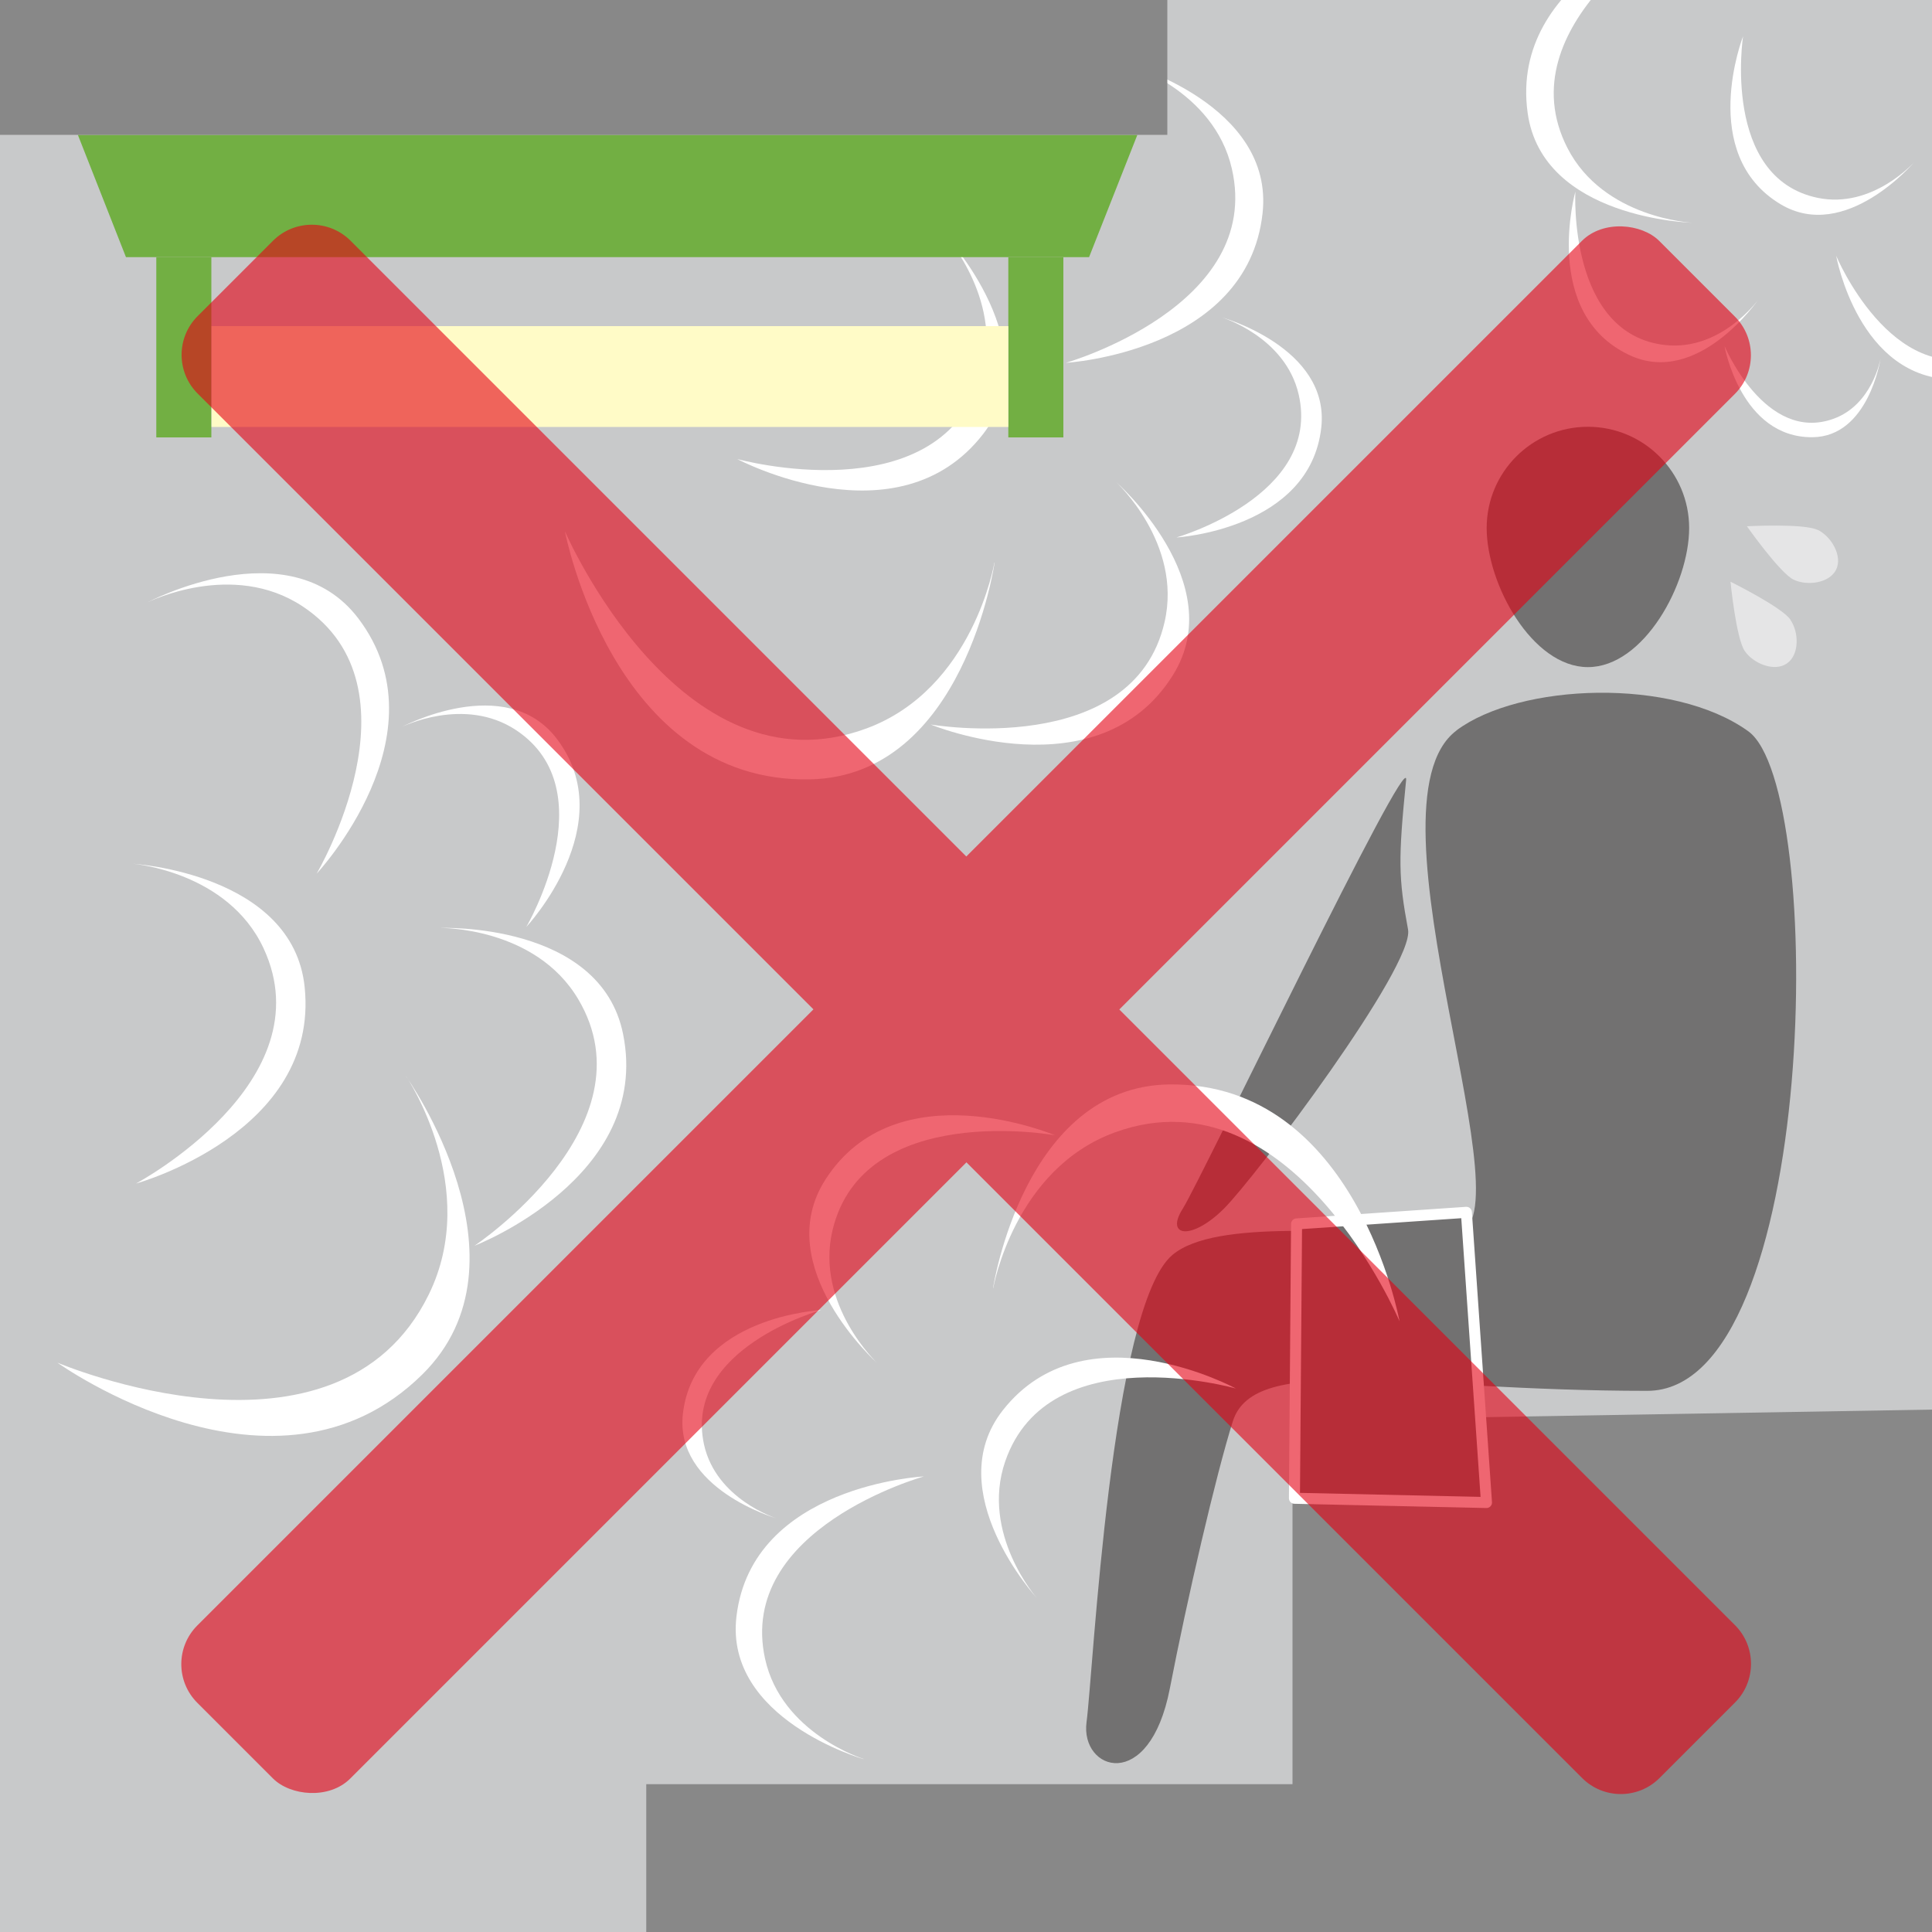 <?xml version="1.0" encoding="UTF-8"?><svg xmlns="http://www.w3.org/2000/svg" xmlns:xlink="http://www.w3.org/1999/xlink" viewBox="0 0 100 100"><defs><style>.c{fill:none;}.c,.d,.e,.f,.g,.h,.i,.j,.k{stroke-width:0px;}.d,.l{fill:#727171;}.e{fill:#c8c9ca;}.l{stroke:#fff;stroke-linecap:round;stroke-linejoin:round;stroke-width:.57px;}.f{fill:#fffbc7;}.g{fill:#888;}.h{fill:#e5e5e6;}.i{fill:#e50012;}.j{fill:#72af43;}.m{clip-path:url(#b);}.n{isolation:isolate;}.k{fill:#fff;}.o{mix-blend-mode:multiply;opacity:.6;}</style><clipPath id="b"><rect class="c" width="100" height="100"/></clipPath></defs><g class="n"><g id="a"><rect class="e" width="100" height="100"/><polygon class="g" points="100 72.96 66.9 73.52 66.9 92.35 33.45 92.35 33.45 100 100 100 100 72.96"/><path class="d" d="M87.43,27.33c0,2.9-2.35,7.2-5.24,7.2s-5.24-4.3-5.24-7.2,2.35-5.24,5.24-5.24,5.24,2.35,5.24,5.24Z"/><path class="d" d="M75.39,37.81c-5.16,3.85,4.16,26.08-.19,26.08-5.35,0-12.25-.83-14.51,1.06-3.19,2.66-4.11,21.65-4.45,24.18-.34,2.52,3.25,3.73,4.31-1.73.89-4.6,2.39-11.08,3.26-13.83,1.12-3.57,8.98-1.58,21.45-1.58,8.9,0,9.29-31.22,5.23-34.14-3.9-2.81-11.84-2.49-15.11-.04Z"/><path class="d" d="M72.78,40.38c.19-1.91-10.63,20.72-11.56,22.18-.93,1.46.46,1.66,2.13,0,1.66-1.66,9.88-12.58,9.53-14.45-.5-2.69-.51-3.62-.1-7.73Z"/><polygon class="l" points="75.9 62.75 67.11 63.35 67 77.55 76.94 77.77 75.9 62.75"/><path class="h" d="M92.67,32.08c.45.65.47,1.81-.18,2.26-.65.45-1.73.01-2.18-.64-.45-.65-.74-3.59-.74-3.59,0,0,2.65,1.31,3.1,1.96Z"/><path class="h" d="M94.08,27.42c.71.35,1.3,1.35.96,2.06-.35.71-1.5.86-2.21.52-.71-.35-2.41-2.76-2.41-2.76,0,0,2.95-.16,3.66.19Z"/><path class="k" d="M58.34,3.3s7.63,2.12,7.01,7.74c-.79,7.19-10.18,7.74-10.18,7.74,0,0,10.23-2.93,8.59-10.05-.93-4.07-5.43-5.43-5.43-5.43Z"/><path class="k" d="M57.76,24.94s5.95,5.23,2.94,10.02c-3.84,6.13-12.53,2.54-12.53,2.54,0,0,10.49,1.81,12.11-5.31.93-4.07-2.52-7.25-2.52-7.25Z"/><path class="k" d="M51.48,29.12s-1.58,11.06-9.56,11.22c-10.2.2-12.68-12.84-12.68-12.84,0,0,5.96,13.78,15.62,10.2,5.52-2.05,6.61-8.58,6.61-8.58Z"/><path class="k" d="M48.94,12.19s5.41,5.79,1.95,10.27c-4.42,5.72-12.73,1.3-12.73,1.3,0,0,10.26,2.83,12.58-4.1,1.33-3.96-1.8-7.47-1.8-7.47Z"/><path class="k" d="M63.22,16.42s5.62,1.56,5.17,5.7c-.58,5.29-7.5,5.7-7.5,5.7,0,0,7.53-2.16,6.33-7.4-.69-3-4-4-4-4Z"/><path class="k" d="M7.63,31.18s7.32-3.89,10.91.82c4.58,6.03-2.15,13.22-2.15,13.22,0,0,5.65-9.6-.72-13.83-3.64-2.42-8.04-.21-8.04-.21Z"/><path class="k" d="M22.79,48.03s8.29-.32,9.46,5.49c1.5,7.42-7.69,10.96-7.69,10.96,0,0,9.27-6.19,5.37-12.76-2.23-3.76-7.15-3.69-7.15-3.69Z"/><path class="k" d="M21.03,55.73s6.78,9.54.83,15.41c-7.6,7.5-18.89-.61-18.89-.61,0,0,14.47,6.16,19.22-3.52,2.72-5.54-1.16-11.29-1.16-11.29Z"/><path class="k" d="M6.89,44.71s8.28.5,8.88,6.39c.77,7.54-8.73,10.16-8.73,10.16,0,0,9.83-5.25,6.6-12.18-1.85-3.97-6.75-4.37-6.75-4.37Z"/><path class="k" d="M20.79,37.63s5.39-2.87,8.03.61c3.38,4.44-1.58,9.74-1.58,9.74,0,0,4.16-7.08-.53-10.19-2.69-1.78-5.92-.16-5.92-.16Z"/><path class="k" d="M44.69,91.05s-7.21-2.07-6.57-7.39c.81-6.8,9.7-7.24,9.7-7.24,0,0-9.7,2.7-8.22,9.44.85,3.86,5.09,5.18,5.09,5.18Z"/><path class="k" d="M45.42,70.57s-5.59-5-2.7-9.51c3.69-5.77,11.88-2.3,11.88-2.3,0,0-9.91-1.8-11.51,4.92-.91,3.85,2.33,6.89,2.33,6.89Z"/><path class="k" d="M51.4,66.67s1.59-10.46,9.14-10.54c9.66-.1,11.9,12.26,11.9,12.26,0,0-5.53-13.09-14.7-9.79-5.25,1.89-6.33,8.07-6.33,8.07Z"/><path class="k" d="M53.67,82.72s-5.07-5.53-1.76-9.73c4.23-5.38,12.06-1.12,12.06-1.12,0,0-9.69-2.76-11.94,3.77-1.29,3.74,1.64,7.08,1.64,7.08Z"/><path class="k" d="M40.19,78.59s-5.31-1.53-4.84-5.44c.59-5.01,7.15-5.34,7.15-5.34,0,0-7.15,1.98-6.06,6.96.63,2.84,3.75,3.82,3.75,3.82Z"/><polygon class="j" points="56.37 13.31 6.52 13.31 4.03 6.98 58.87 6.98 56.37 13.31"/><rect class="j" x="8.09" y="13.31" width="2.85" height="9.33"/><rect class="j" x="52.19" y="13.31" width="2.85" height="9.33"/><rect class="f" x="10.95" y="16.88" width="41.24" height="5.22"/><rect class="g" width="60.42" height="6.98"/><g class="m"><path class="k" d="M105.99,14.16s-.84,5.45-4.77,5.48c-5.03.04-6.18-6.4-6.18-6.4,0,0,2.86,6.83,7.65,5.11,2.73-.98,3.31-4.19,3.31-4.19Z"/><path class="k" d="M91,15.52s-3.13,4.54-6.68,2.85c-4.55-2.15-2.78-8.45-2.78-8.45,0,0-.39,7.39,4.66,7.94,2.89.31,4.8-2.34,4.8-2.34Z"/><path class="k" d="M87.6,11.53s-7.77-.19-8.53-5.69c-.97-7.03,7.83-9.81,7.83-9.81,0,0-9.03,5.25-5.77,11.63,1.87,3.65,6.47,3.87,6.47,3.87Z"/><path class="k" d="M99.09,8.38s-3.56,4.21-6.93,2.19c-4.32-2.59-1.94-8.69-1.94-8.69,0,0-1.12,7.32,3.86,8.36,2.85.59,5.01-1.86,5.01-1.86Z"/><path class="k" d="M97.33,18.6s-.62,4.01-3.52,4.03c-3.71.03-4.55-4.72-4.55-4.72,0,0,2.11,5.03,5.63,3.77,2.02-.72,2.44-3.09,2.44-3.09Z"/></g><g class="o"><rect class="i" x="-3.51" y="46.66" width="107.01" height="11.2" rx="2.83" ry="2.83" transform="translate(-22.3 50.66) rotate(-45)"/><path class="i" d="M47.24-1.25h5.53c1.56,0,2.84,1.27,2.84,2.84v101.34c0,1.56-1.27,2.83-2.83,2.83h-5.53c-1.56,0-2.83-1.27-2.83-2.83V1.58c0-1.56,1.27-2.83,2.83-2.83Z" transform="translate(-22.3 50.66) rotate(-45)"/></g></g></g></svg>